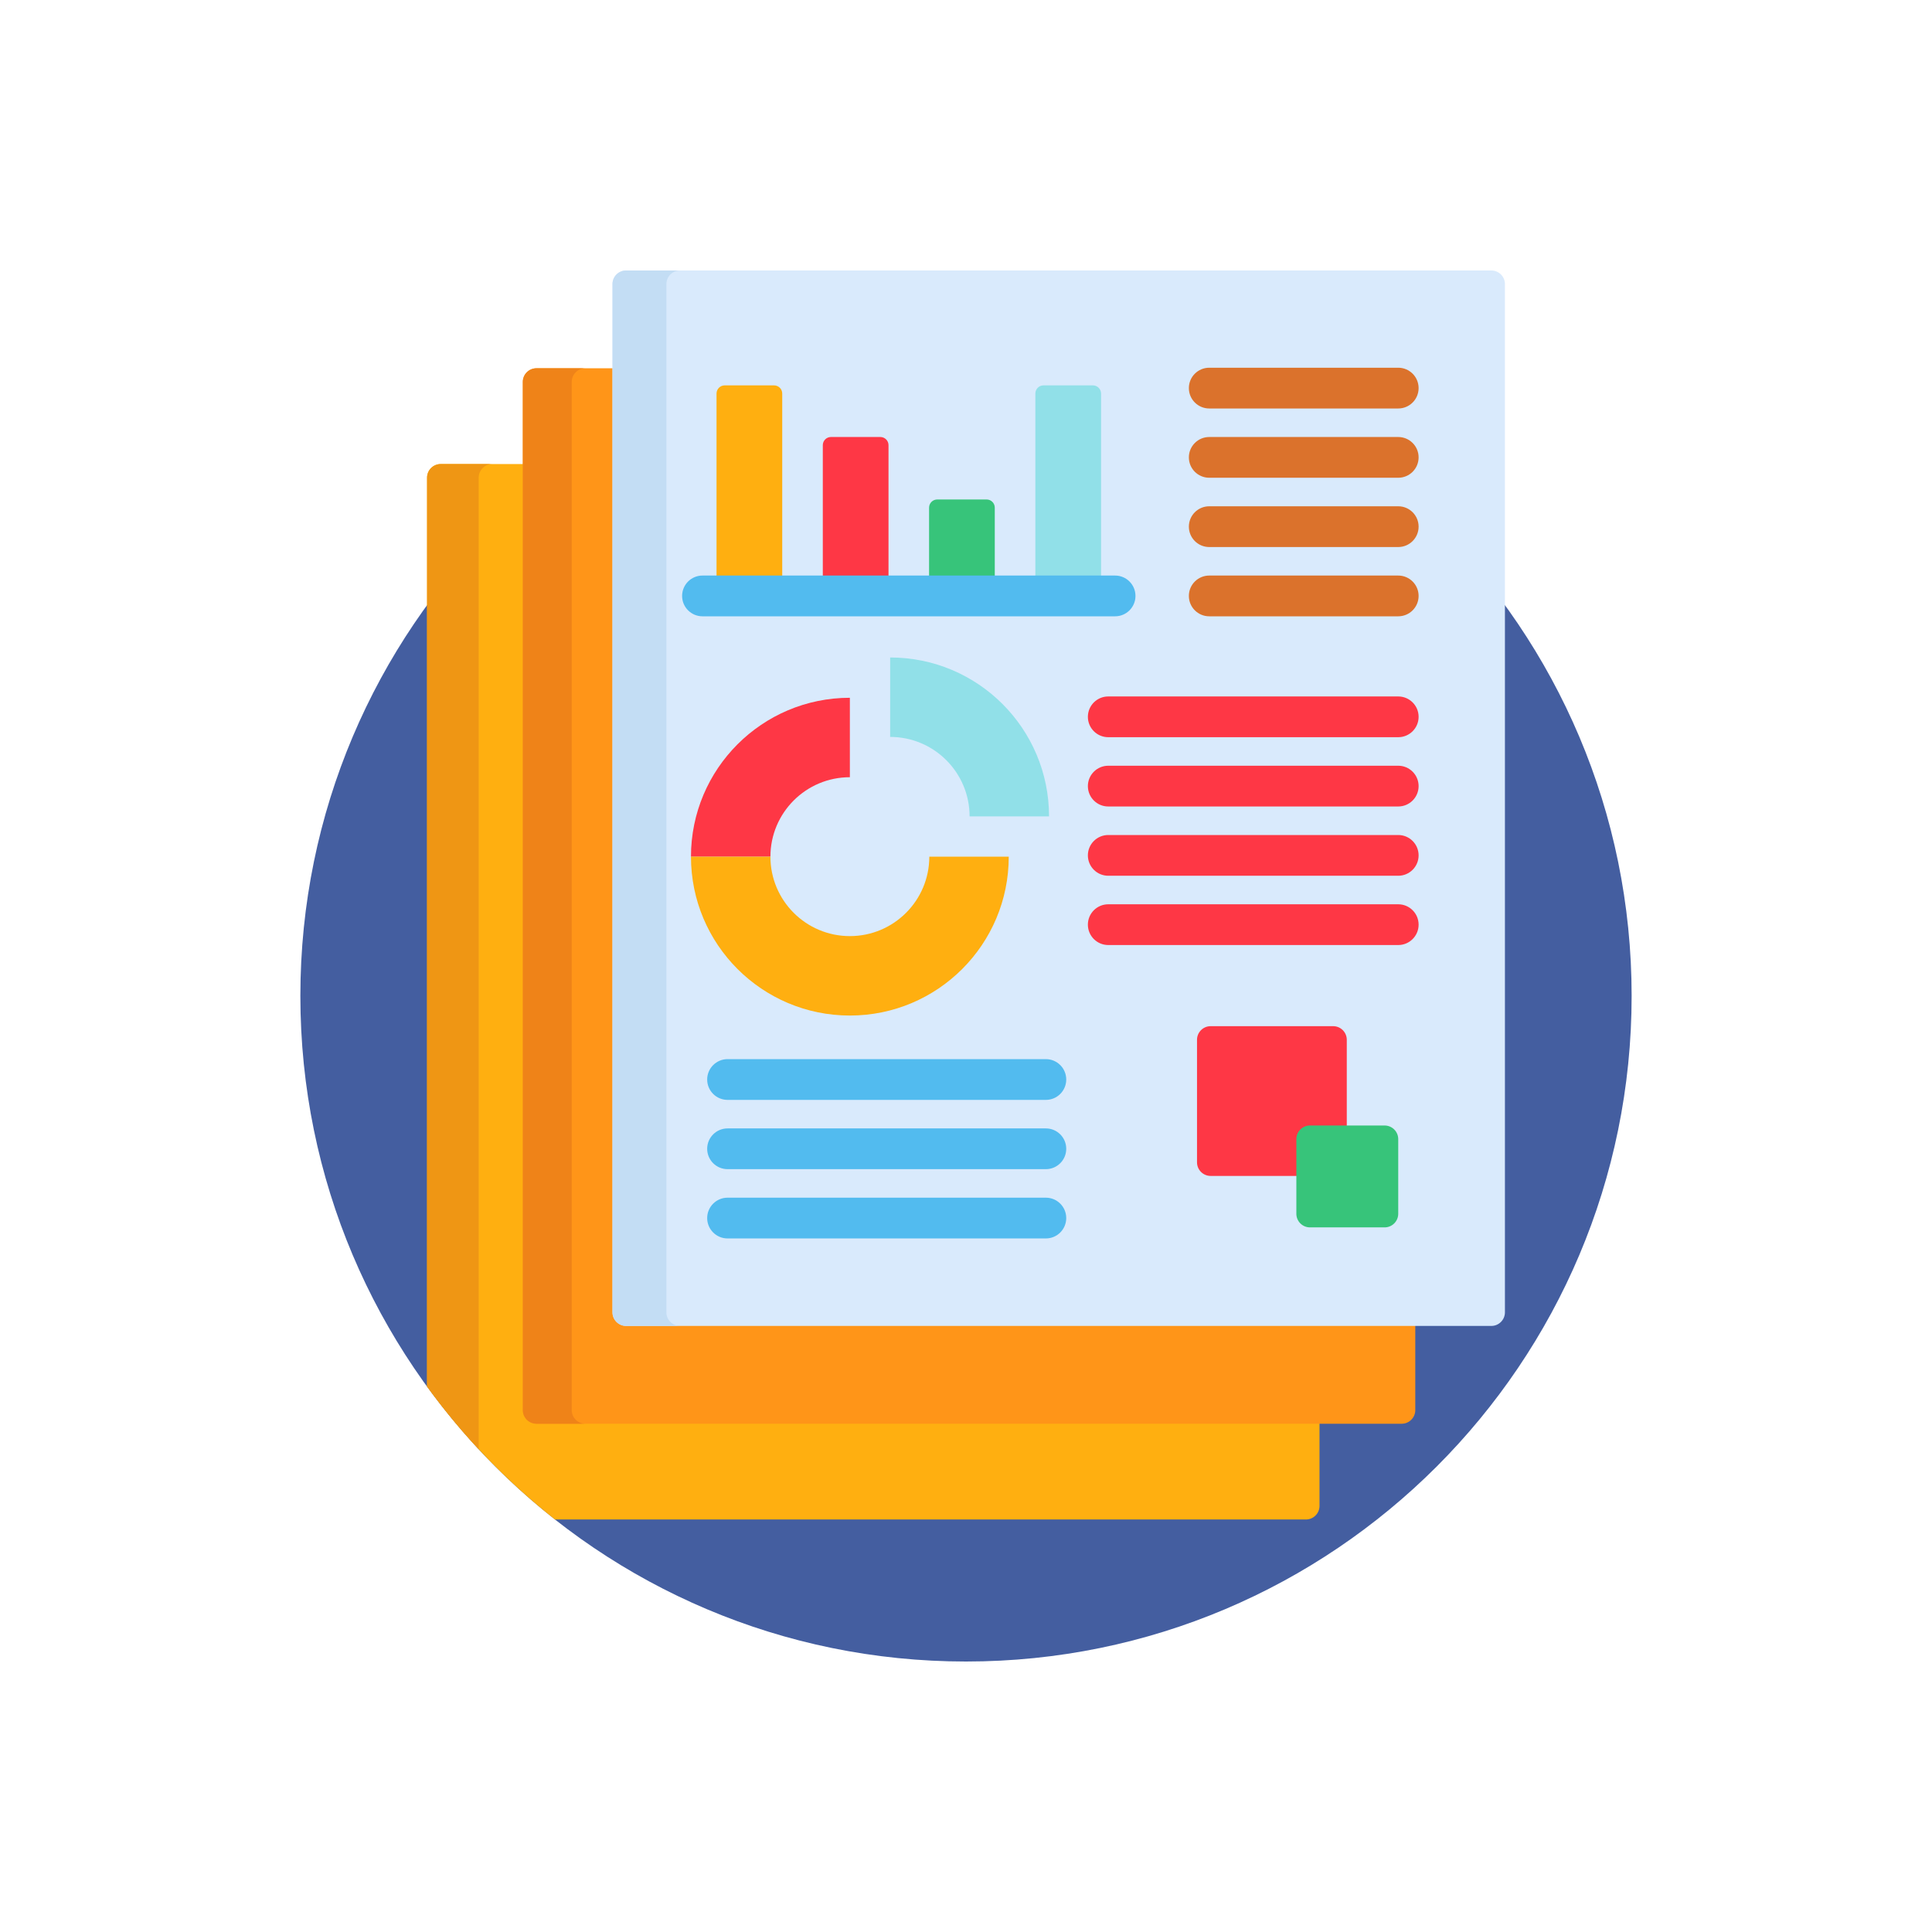 <?xml version="1.0" encoding="UTF-8"?> <svg xmlns="http://www.w3.org/2000/svg" width="200" height="200" viewBox="0 0 200 200" fill="none"><path d="M100 172C138.056 172 168.906 141.15 168.906 103.094C168.906 65.038 138.056 34.188 100 34.188C61.944 34.188 31.094 65.038 31.094 103.094C31.094 141.15 61.944 172 100 172Z" fill="#445EA0"></path><path d="M56.327 146.587C55.554 146.587 54.921 145.955 54.921 145.181V48.038H45.616C44.843 48.038 44.21 48.671 44.21 49.444V143.536C47.969 148.712 52.428 153.349 57.452 157.298H135.189C135.963 157.298 136.596 156.666 136.596 155.892V146.588L56.327 146.587Z" fill="#FFAF10"></path><path d="M49.554 49.444C49.554 48.671 50.187 48.038 50.96 48.038H45.616C44.843 48.038 44.21 48.671 44.21 49.444V143.536C45.86 145.808 47.645 147.976 49.554 150.028V49.444Z" fill="#EF9614"></path><path d="M65.608 136.463C64.835 136.463 64.202 135.83 64.202 135.057V38.124H55.53C54.756 38.124 54.123 38.757 54.123 39.531V145.978C54.123 146.752 54.756 147.384 55.53 147.384H145.103C145.877 147.384 146.51 146.752 146.51 145.978V136.463H65.608Z" fill="#FF9518"></path><path d="M59.186 145.978V39.531C59.186 38.757 59.819 38.124 60.592 38.124H55.53C54.756 38.124 54.123 38.757 54.123 39.531V145.978C54.123 146.752 54.756 147.384 55.53 147.384H60.592C59.819 147.384 59.186 146.752 59.186 145.978Z" fill="#EF8318"></path><path d="M155.79 135.854C155.79 136.627 155.158 137.26 154.384 137.26H64.811C64.038 137.26 63.405 136.627 63.405 135.854V29.406C63.405 28.633 64.038 28 64.811 28H154.384C155.158 28 155.79 28.633 155.79 29.406V135.854Z" fill="#D9EAFC"></path><path d="M68.986 135.854V29.406C68.986 28.633 69.618 28 70.392 28H64.811C64.037 28 63.404 28.633 63.404 29.406V135.854C63.404 136.627 64.037 137.26 64.811 137.26H70.392C69.618 137.26 68.986 136.627 68.986 135.854Z" fill="#C3DDF4"></path><path d="M144.744 42.286H125.18C124.015 42.286 123.071 41.342 123.071 40.176C123.071 39.011 124.015 38.067 125.18 38.067H144.744C145.909 38.067 146.854 39.011 146.854 40.176C146.854 41.342 145.909 42.286 144.744 42.286Z" fill="#DB722C"></path><path d="M144.744 49.457H125.18C124.015 49.457 123.071 48.513 123.071 47.348C123.071 46.183 124.015 45.239 125.18 45.239H144.744C145.909 45.239 146.854 46.183 146.854 47.348C146.854 48.513 145.909 49.457 144.744 49.457Z" fill="#DB722C"></path><path d="M144.744 56.629H125.18C124.015 56.629 123.071 55.684 123.071 54.519C123.071 53.354 124.015 52.41 125.18 52.41H144.744C145.909 52.41 146.854 53.354 146.854 54.519C146.854 55.684 145.909 56.629 144.744 56.629Z" fill="#DB722C"></path><path d="M144.744 63.8H125.18C124.015 63.8 123.071 62.856 123.071 61.691C123.071 60.526 124.015 59.581 125.18 59.581H144.744C145.909 59.581 146.854 60.526 146.854 61.691C146.854 62.856 145.909 63.8 144.744 63.8Z" fill="#DB722C"></path><path d="M108.268 113.86H75.317C74.152 113.86 73.207 112.916 73.207 111.751C73.207 110.586 74.152 109.641 75.317 109.641H108.268C109.433 109.641 110.377 110.586 110.377 111.751C110.377 112.916 109.433 113.86 108.268 113.86Z" fill="#52BBEF"></path><path d="M108.268 121.031H75.317C74.152 121.031 73.207 120.087 73.207 118.922C73.207 117.757 74.152 116.813 75.317 116.813H108.268C109.433 116.813 110.377 117.757 110.377 118.922C110.377 120.087 109.433 121.031 108.268 121.031Z" fill="#52BBEF"></path><path d="M108.268 128.203H75.317C74.152 128.203 73.207 127.259 73.207 126.094C73.207 124.929 74.152 123.984 75.317 123.984H108.268C109.433 123.984 110.377 124.929 110.377 126.094C110.377 127.259 109.433 128.203 108.268 128.203Z" fill="#52BBEF"></path><path d="M144.744 76.315H114.726C113.561 76.315 112.617 75.371 112.617 74.206C112.617 73.041 113.561 72.097 114.726 72.097H144.744C145.91 72.097 146.854 73.041 146.854 74.206C146.854 75.371 145.909 76.315 144.744 76.315Z" fill="#FE3745"></path><path d="M144.744 83.487H114.726C113.561 83.487 112.617 82.543 112.617 81.378C112.617 80.213 113.561 79.268 114.726 79.268H144.744C145.91 79.268 146.854 80.213 146.854 81.378C146.854 82.543 145.909 83.487 144.744 83.487Z" fill="#FE3745"></path><path d="M144.744 90.658H114.726C113.561 90.658 112.617 89.714 112.617 88.549C112.617 87.384 113.561 86.44 114.726 86.44H144.744C145.91 86.44 146.854 87.384 146.854 88.549C146.854 89.714 145.909 90.658 144.744 90.658Z" fill="#FE3745"></path><path d="M144.744 97.83H114.726C113.561 97.83 112.617 96.885 112.617 95.72C112.617 94.555 113.561 93.611 114.726 93.611H144.744C145.91 93.611 146.854 94.555 146.854 95.72C146.854 96.885 145.909 97.83 144.744 97.83Z" fill="#FE3745"></path><path d="M71.529 88.681H79.754C79.754 84.139 83.436 80.457 87.978 80.457V72.233C78.894 72.233 71.529 79.597 71.529 88.681Z" fill="#FE3745"></path><path d="M92.148 68.062V76.286C96.691 76.286 100.372 79.968 100.372 84.51H108.597C108.597 75.425 101.233 68.062 92.148 68.062Z" fill="#91E0E8"></path><path d="M96.202 88.681C96.202 93.223 92.52 96.905 87.978 96.905C83.436 96.905 79.754 93.223 79.754 88.681H71.529C71.529 97.765 78.894 105.129 87.978 105.129C97.062 105.129 104.426 97.765 104.426 88.681H96.202Z" fill="#FFAF10"></path><path d="M80.976 60.379V40.738C80.976 40.274 80.596 39.894 80.132 39.894H75.019C74.555 39.894 74.175 40.274 74.175 40.738V60.379H80.976Z" fill="#FFAF10"></path><path d="M91.978 60.379V46.081C91.978 45.617 91.598 45.238 91.134 45.238H86.02C85.556 45.238 85.177 45.617 85.177 46.081V60.379H91.978V60.379Z" fill="#FE3745"></path><path d="M102.979 60.379V52.55C102.979 52.086 102.599 51.706 102.135 51.706H97.022C96.558 51.706 96.178 52.086 96.178 52.55V60.379H102.979V60.379Z" fill="#37C47A"></path><path d="M113.981 60.379V40.738C113.981 40.274 113.601 39.894 113.137 39.894H108.023C107.559 39.894 107.18 40.274 107.18 40.738V60.379H113.981Z" fill="#91E0E8"></path><path d="M134.76 117.918C134.76 117.453 135.139 117.074 135.604 117.074H139.418V107.635C139.418 106.862 138.785 106.229 138.012 106.229H125.321C124.548 106.229 123.915 106.862 123.915 107.635V120.326C123.915 121.099 124.548 121.732 125.321 121.732H134.76V117.918Z" fill="#FE3745"></path><path d="M144.744 125.652C144.744 126.425 144.111 127.058 143.338 127.058H135.604C134.831 127.058 134.198 126.425 134.198 125.652V117.918C134.198 117.144 134.831 116.512 135.604 116.512H143.338C144.111 116.512 144.744 117.144 144.744 117.918V125.652Z" fill="#37C47A"></path><path d="M115.435 63.8H72.721C71.556 63.8 70.612 62.856 70.612 61.691C70.612 60.526 71.556 59.581 72.721 59.581H115.435C116.6 59.581 117.544 60.526 117.544 61.691C117.544 62.856 116.6 63.8 115.435 63.8Z" fill="#52BBEF"></path></svg> 